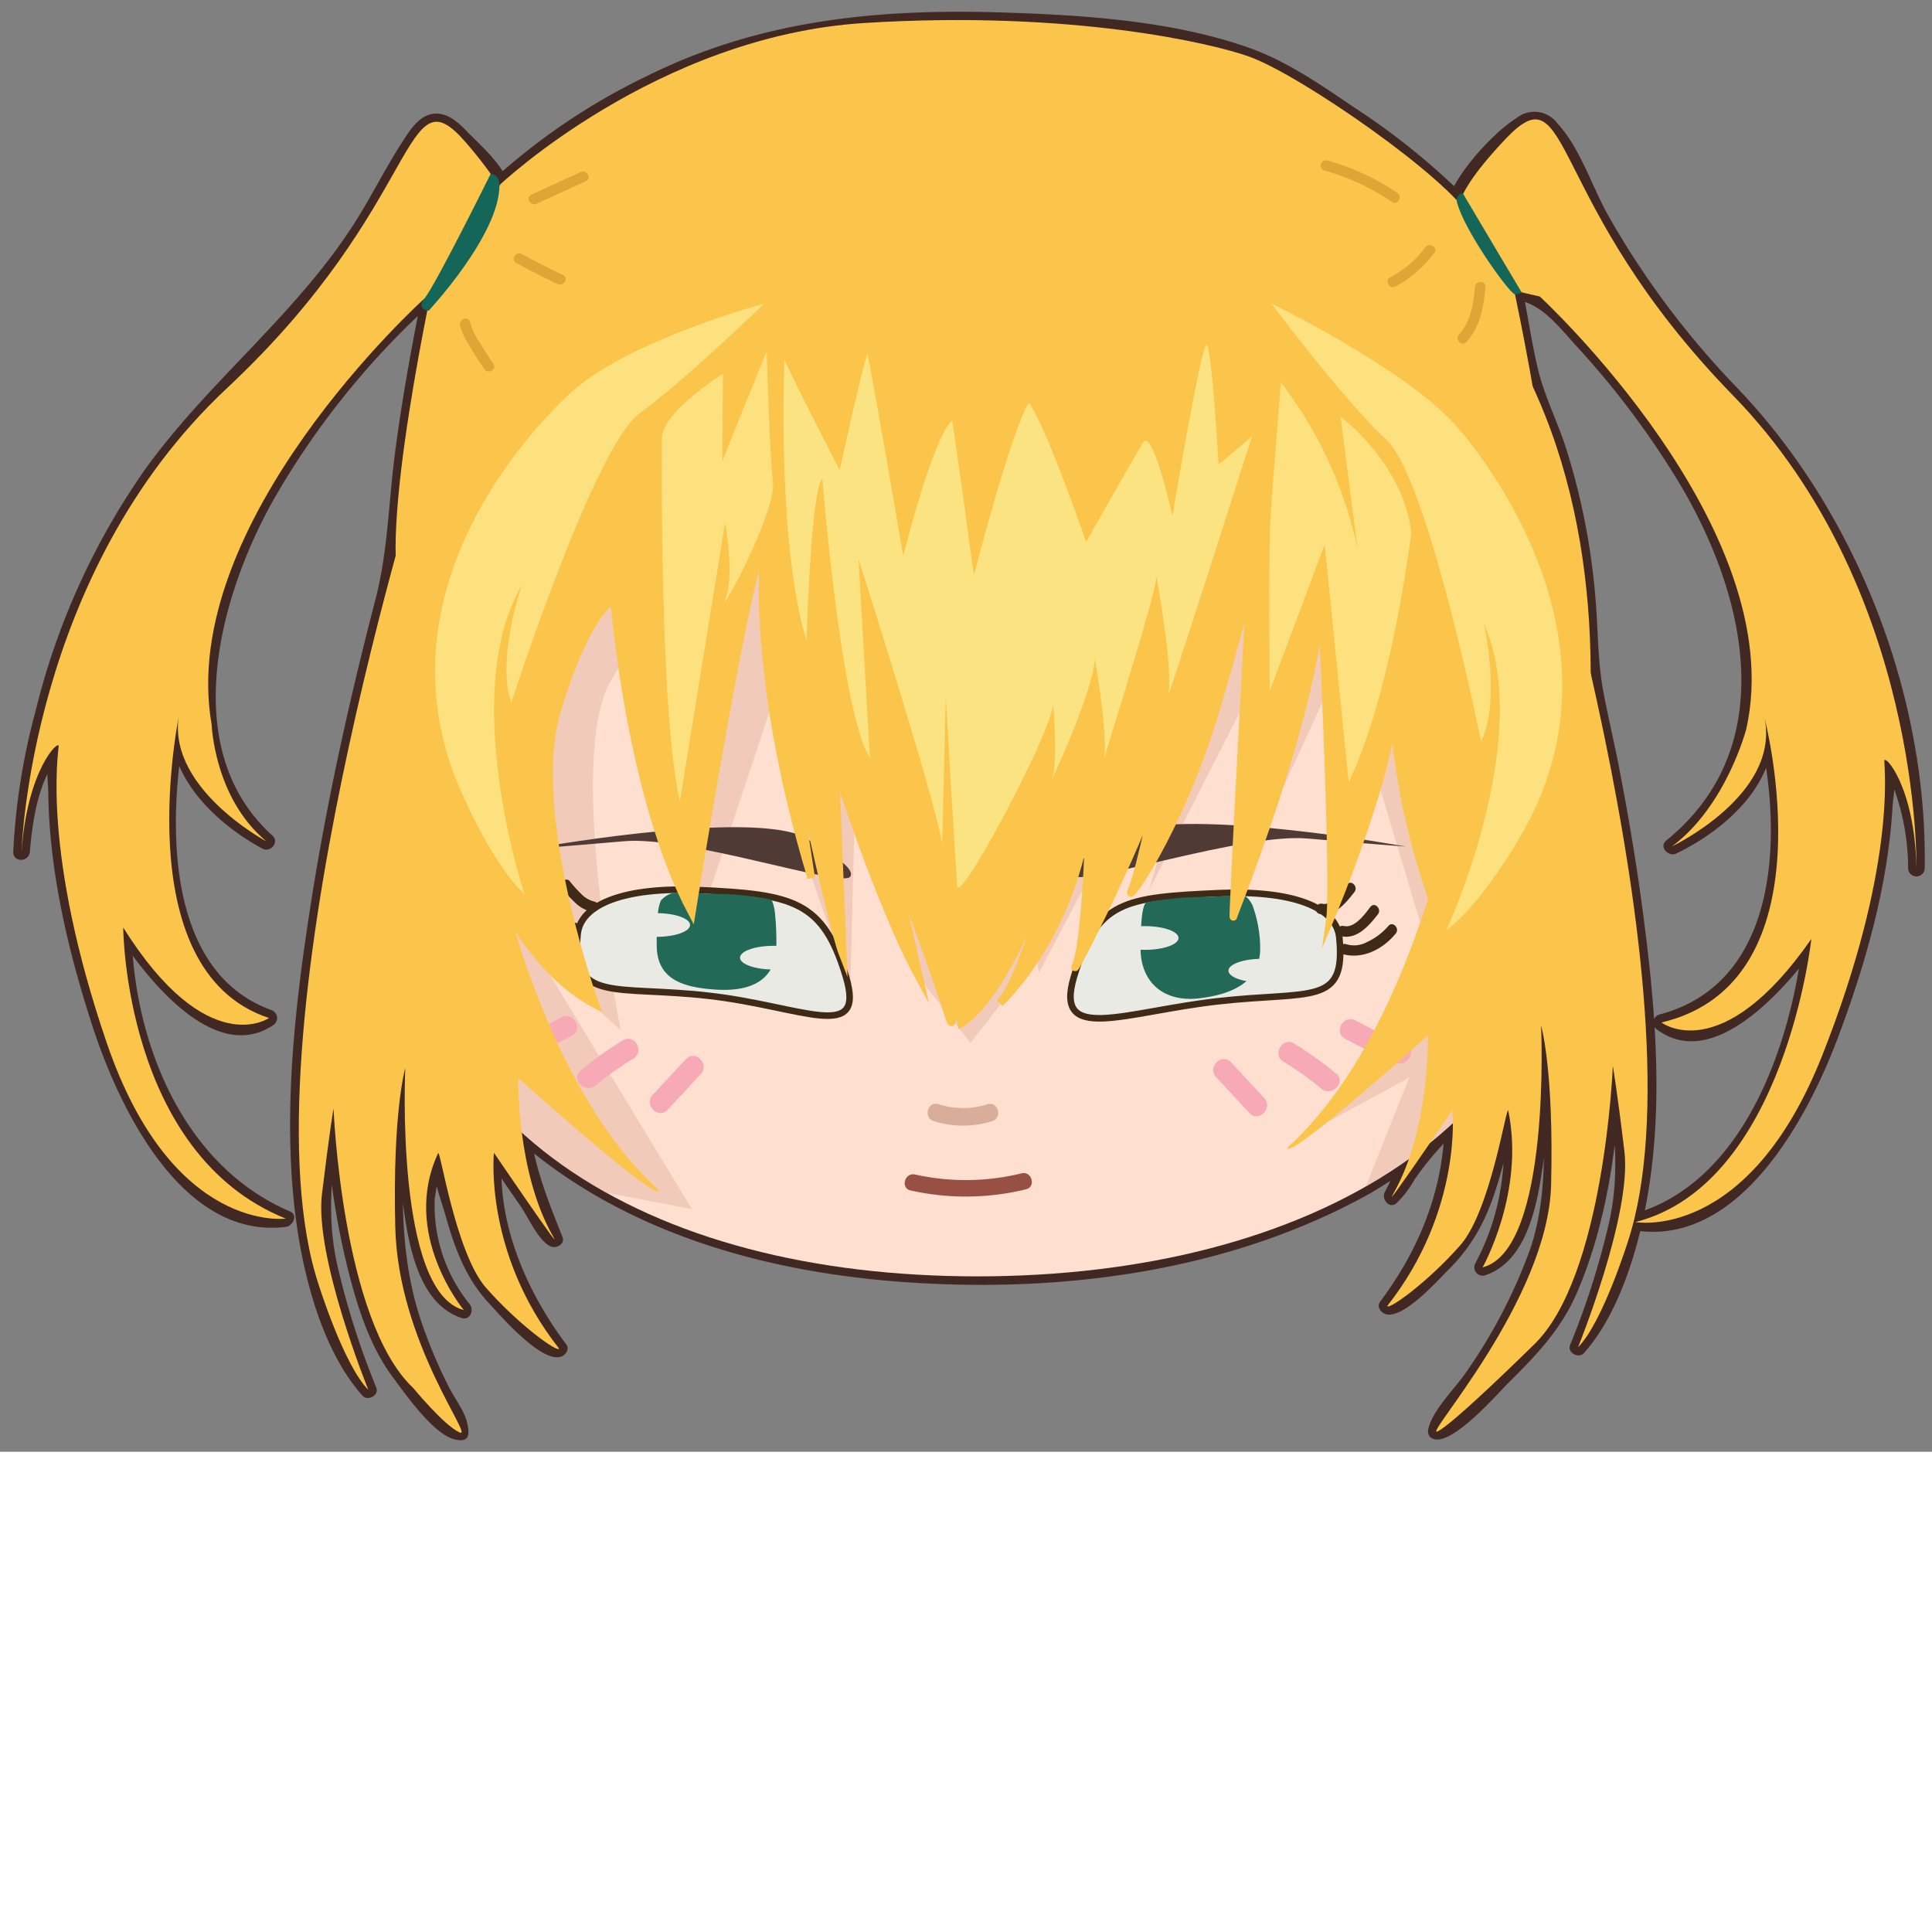 <ns0:svg xmlns:ns0="http://www.w3.org/2000/svg" width="256" height="256" viewBox="0 0 256 192.366" preserveAspectRatio="xMinYMin meet">
  <ns0:rect x="0" y="0" width="256" height="192.366" fill="#808080" stroke="none"/>
  <ns0:defs>
    <ns0:style>
      .cls-1 {
        fill: #422822;
      }

      .cls-2 {
        fill: #ffdfcf;
      }

      .cls-3 {
        fill: #e2b3a3;
        opacity: 0.49;
      }

      .cls-4, .cls-6 {
        fill: #eaeae5;
      }

      .cls-4 {
        stroke: #3f2a17;
        stroke-width: 0.871px;
      }

      .cls-10, .cls-4 {
        stroke-miterlimit: 10;
      }

      .cls-5 {
        fill: #226957;
      }

      .cls-7 {
        fill: #4f3a35;
      }

      .cls-8 {
        fill: #3f2a17;
      }

      .cls-9 {
        fill: #f7a9b6;
      }

      .cls-10, .cls-11 {
        fill: #fbc54b;
      }

      .cls-10 {
        stroke: #fbc54b;
      }

      .cls-12 {
        fill: #146658;
      }

      .cls-13, .cls-14 {
        fill: #fced95;
      }

      .cls-13 {
        opacity: 0.74;
      }

      .cls-14 {
        opacity: 0.69;
      }

      .cls-15 {
        fill: #dda636;
      }

      .cls-16 {
        fill: #d8ae9a;
      }

      .cls-17 {
        fill: #995044;
      }
    </ns0:style>
  </ns0:defs>
  <ns0:g id="&#1057;&#1083;&#1086;&#1081;_12" data-name="&#1057;&#1083;&#1086;&#1081; 12">
    <ns0:path class="cls-1" d="M230.409,51.623A112.812,112.812,0,0,1,213.067,28.5c-2.135-3.831-3.694-8.889-6.7-12.149a3.791,3.791,0,0,0-5.42-.707c-3.127,1.967-7.752,7.093-8.988,10.584l1.835-.484a93.594,93.594,0,0,0-14.533-11.625c-4.289-2.917-8.818-6.04-13.746-7.782-10.262-3.626-22.09-4.352-32.848-4.688-16.536-.517-32.168,1.035-47.123,8.514A84.769,84.769,0,0,0,65.4,23.76a1.11,1.11,0,0,0,.776,1.874l.105.006-.776-1.874-.11.105,1.874.776c.084-2.2-3.9-5.679-5.219-7.054-1.23-1.28-2.768-2.8-4.708-2.505-1.849.278-3.022,2.17-3.954,3.6-2.259,3.458-4.088,7.194-6.3,10.685-7.863,12.4-19.532,21.165-27.981,32.993a95.1,95.1,0,0,0-14.4,31.878,87.383,87.383,0,0,0-2.953,18.627c-.043,1.431,2.073,1.387,2.2,0,.321-3.641.872-7.57,2.6-10.869.227-.433,1.215-1.57,1.207-1.928,0-.143-.586-1.411-1.106-.966-.726.622-.271,4.854-.262,5.7.1,10.527,2.59,21.049,5.81,31.012C15.556,146.2,23.874,164.3,37.87,162.568c.921-.114,1.689-1.561.554-2.046-14.333-6.119-20.865-22.795-21-37.615l-2.045.554c3.465,5.336,12.727,17.808,20.82,12.377a1.114,1.114,0,0,0-.263-2.006C21.2,128.506,22.236,106.9,24.917,94.354L22.8,93.771c-1.506,8.265,5.219,15.006,11.971,18.679,1.058.575,2.288-.86,1.33-1.724-12.877-11.618-6.838-32.548.6-45.3a106.978,106.978,0,0,1,20.319-25.1L55.3,39c-.689,1.527-.643,2.512,1.03,3.2L55.56,40.85c-1.263,6.431-2.41,12.89-3.248,19.392s-.909,12.83-2.561,19.184c-3.437,13.226-6.41,26.6-8.528,40.1-2.036,12.983-3.614,26.423-2.3,39.562.841,8.389,3.347,19.374,9.1,25.84.7.786,2.248-.042,1.835-1.068a105.146,105.146,0,0,1-5.178-16.3c-1.54-6.908-.616-13.483.573-20.39l-2.156-.292a105.016,105.016,0,0,0,3.353,22.675c1.2,4.485,2.781,9.138,5.578,12.9,1.7,2.283,5.445,7.682,8.308,8.3,1.9.408,1.921-.724,1.556-2.255-.382-1.6-1.7-3.279-2.427-4.738a66.005,66.005,0,0,1-3.823-9.188c-2.524-7.844-2.512-16.09-1.992-24.239a40.954,40.954,0,0,1,1.11-8.51l-2.156-.292a99.01,99.01,0,0,0,.742,17.611c.71,5.24,1.9,13.561,7.817,15.5,1.139.373,1.7-1.058,1.068-1.835a20.814,20.814,0,0,1-4.627-14.02l.428-2.66q1.3-1.879-.916-2.864c-.022.441.333.919.345,1.371.056,2.045,1.047,4.551,1.6,6.521,1.21,4.3,2.683,8.278,5.767,11.573,1.292,1.381,6.948,8,9.548,7.022.588-.221,1.12-1,.656-1.613-5.321-7.076-9.331-16.312-8.484-25.388l-2.045.554q2.241,3.291,4.507,6.566c.959,1.385,2.308,4.488,3.905,5.268.761.371,2-.267,1.613-1.24-1.916-4.823-3.591-8.935-4.319-14.126l-1.835,1.068c14.126,12.445,32.8,17.7,51.275,19.032,21.044,1.519,43.262-1.356,61.894-11.735l-1.651-.948h0a1.107,1.107,0,0,0,1.651.948c1.938-1.176,3.838-2.351,5.7-3.646l-1.613-1.24a44.088,44.088,0,0,1-2.145,4.727c-.45.878.553,2.219,1.5,1.5a13.471,13.471,0,0,0,2.429-3.14,38.535,38.535,0,0,1,5.875-6.759l-1.874-.776c-.088,8.7-3.355,16.785-8.549,23.687-.464.617.069,1.391.656,1.612,2.315.871,7.111-4.578,8.33-5.781,3.641-3.59,5.405-7.384,6.824-12.257.614-2.107,1.095-4.244,1.6-6.377a7.774,7.774,0,0,0,.413-1.75c-.316-1.706-1.42,4.253-1.434,5.029a31.942,31.942,0,0,1-3.76,14.416A1.11,1.11,0,0,0,196.74,169c5.923-1.939,7.1-10.256,7.817-15.5a98.819,98.819,0,0,0,.742-17.611l-2.156.292a40.923,40.923,0,0,1,1.111,8.51c.439,6.889.752,13.993-1.43,20.624a69.674,69.674,0,0,1-8.5,16.437c-1.37,2.066-4.557,5.1-5.068,7.632a1.1,1.1,0,0,0,.282,1.068c2.307,1.894,8.989-5.9,10.313-7.2,3.6-3.563,6.9-6.972,8.977-11.682,4.108-9.31,5.561-20.211,5.981-30.33l-2.157.292c1.189,6.9,2.113,13.485.573,20.39a104.943,104.943,0,0,1-5.178,16.3c-.412,1.025,1.136,1.853,1.835,1.068,4.826-5.425,7.38-14.408,8.536-21.471,2.018-12.322.85-25.144-.791-37.436-.86-6.443-1.948-12.855-3.2-19.234-.62-3.168-1.377-6.313-1.974-9.484-.765-4.064-.682-8.133-1.035-12.245a89.745,89.745,0,0,0-3.977-20.239c-1.127-3.445-2.8-6.725-3.649-10.252-.813-3.359-1.289-6.839-1.994-10.226l-1.612,1.239a2.28,2.28,0,0,0,2-.234,1.112,1.112,0,0,0,.394-1.5l-.01-.017-1.24,1.612c3.126.719,5.06,3.305,7.581,6.082a112.633,112.633,0,0,1,13.98,18.759c8.573,14.675,13,34.5-2.1,46.725-1.025.83.28,2.233,1.33,1.724,6.942-3.363,13.91-9.8,12.773-18.124l-2.117.583c3.461,13.512,3.639,34.553-12.916,38.883a1.113,1.113,0,0,0-.262,2.006c7.815,5.791,17.686-6.348,21.358-11.462l-2.045-.554c-1.526,13.769-7.769,32.3-22.511,36.457-.976.275-1.114,1.927,0,2.117,14.091,2.408,23.22-15.089,27.142-25.531,3.685-9.812,6.643-20.189,7.238-30.708.056-1,.726-4.863,0-5.71-1.211-1.424-.994,1.055-1,1.173a23.544,23.544,0,0,0,1.223,2.379,30.947,30.947,0,0,1,1.829,10.424,1.1,1.1,0,0,0,2.2,0c.374-22.8-8.985-46.974-24.629-63.395-.977-1.025-2.528.529-1.553,1.553,15.245,16,24.351,39.618,23.986,61.842h2.2c-.092-2.211-.842-15.856-5.319-15.406a1.154,1.154,0,0,0-1.058.806c-.813,2.368-.014,6.18-.252,8.689-.875,9.2-3.461,18.246-6.649,26.892-3.475,9.422-12.095,27.041-24.772,24.875v2.117c15.808-4.453,22.489-23.821,24.123-38.574.133-1.2-1.487-1.332-2.045-.554-2.956,4.117-11.757,15.564-18.355,10.674l-.262,2.007c17.858-4.671,18.223-26.85,14.449-41.583-.362-1.411-2.3-.77-2.117.583.985,7.217-5.9,12.8-11.764,15.646l1.331,1.724c14.85-12.018,12.013-31.631,3.95-46.689a110.015,110.015,0,0,0-15.269-21.277c-2.8-3.121-4.994-6.323-9.112-7.27a1.111,1.111,0,0,0-1.24,1.613l.01.017.394-1.5.213.235a1.112,1.112,0,0,0-1.613,1.239q.876,4.209,1.666,8.434c.7,3.77,2.1,6.686,3.4,10.345a85.646,85.646,0,0,1,4.4,20.485c.327,3.438.118,6.942.467,10.361a80.894,80.894,0,0,0,1.725,8.022c1.3,6.226,2.457,12.482,3.416,18.769,1.864,12.228,3.223,24.84,2.079,37.206-.727,7.859-3.095,18.745-8.507,24.829l1.834,1.068a95.541,95.541,0,0,0,5.659-18.657c1.146-6.406.04-12.846-1.054-19.2-.217-1.266-2.107-.892-2.156.291A94.853,94.853,0,0,1,208.37,166.6a29.784,29.784,0,0,1-6.942,11.9c-1.553,1.608-3.114,3.207-4.732,4.749-1.091,1.04-2.195,2.073-3.353,3.038q-1.014.869-2.106,1.64-1.612.566.135,2c.564-.089,2.3-3.355,2.64-3.842,1.4-2,2.76-4.016,4.046-6.088,3.192-5.143,6.109-10.682,7.616-16.583,1.63-6.38,1.191-13.34.7-19.852a40.685,40.685,0,0,0-1.111-7.966,1.1,1.1,0,0,0-2.156.292,105.756,105.756,0,0,1-.231,12.7c-.38,4.984-.772,16.347-6.716,18.293l1.239,1.613a33.547,33.547,0,0,0,3.508-21.63,1.1,1.1,0,0,0-1.058-.806l-.048,0a1.156,1.156,0,0,0-1.058.806c-1.4,3.386-1.684,7.36-2.867,10.851a20.566,20.566,0,0,1-4.351,7.815c-.791.872-6.429,6.827-7.412,6.457l.656,1.613a41.976,41.976,0,0,0,8.848-24.795,1.111,1.111,0,0,0-1.874-.776,31.85,31.85,0,0,0-3.619,3.458c-1.408,1.732-2.469,4.759-4.24,6.1l1.5,1.5a50.288,50.288,0,0,0,2.367-5.251,1.108,1.108,0,0,0-1.612-1.24c-1.858,1.293-3.765,2.473-5.7,3.646l1.652.948h0a1.109,1.109,0,0,0-1.652-.948c-17.811,9.922-38.893,12.731-59.026,11.551-18.436-1.081-37.369-6.071-51.482-18.5a1.108,1.108,0,0,0-1.835,1.068c.726,5.174,2.43,9.371,4.319,14.126l1.612-1.24c-1.3-.636-3.183-4.572-4.117-5.927Q68.148,154.76,66.4,152.2a1.108,1.108,0,0,0-2.046.554c-.879,9.418,3.258,19.149,8.783,26.5l.656-1.612c-.988.371-6.615-5.586-7.412-6.457a20.664,20.664,0,0,1-4.351-7.815c-1.185-3.5-1.464-7.462-2.867-10.851a1.158,1.158,0,0,0-1.058-.806l-.048,0a1.127,1.127,0,0,0-1.058.806c-3.029,7.38-1.312,15.705,3.68,21.852l1.068-1.835c-5.941-1.945-6.34-13.314-6.716-18.294a105.939,105.939,0,0,1-.231-12.7,1.1,1.1,0,0,0-2.156-.292c-1.9,6.679-1.66,14.547-1.369,21.369a50.8,50.8,0,0,0,4.2,17.721c.782,1.848,1.647,3.658,2.558,5.445.32.626,2.114,4.652,2.371,3.3.3-1.585-6.2-7.139-7.547-9.321-2.535-4.093-3.9-8.91-4.97-13.566a106.564,106.564,0,0,1-2.59-19.312c-.049-1.171-1.936-1.569-2.156-.292-1.094,6.356-2.2,12.8-1.053,19.2a95.559,95.559,0,0,0,5.658,18.657l1.835-1.068c-6.254-7.03-8.324-19.513-8.767-28.508-.667-13.532,1.149-27.193,3.483-40.491,2.123-12.1,4.865-24.091,7.993-35.969,1.4-5.306,1.312-10.5,1.949-15.958.822-7.052,2.073-14.054,3.441-21.018a1.14,1.14,0,0,0-.767-1.35l.282.023a1.1,1.1,0,0,0-1.724-1.33A104.688,104.688,0,0,0,32.416,68.712c-6.482,12.927-10.033,32.59,2.133,43.566l1.33-1.724c-5.758-3.132-12.271-9.018-10.962-16.2.25-1.372-1.819-1.977-2.117-.583-2.965,13.875-3.585,36.344,12.556,42.178l-.263-2.007c-6.8,4.564-15.119-7.437-17.815-11.589a1.107,1.107,0,0,0-2.046.554c.138,15.527,7.052,33.094,22.084,39.511l.554-2.046c-12.564,1.551-20.191-14.977-23.261-24.243a111.161,111.161,0,0,1-5.9-28.085c-.168-2.806.869-6.9.093-9.564a1.078,1.078,0,0,0-.767-.766c-4.787-.708-6.053,12.648-6.274,15.154h2.2a91.432,91.432,0,0,1,21.5-55.049c5.523-6.36,11.96-11.747,17.2-18.4A118.083,118.083,0,0,0,52.209,25.1c1.006-1.752,3.145-7.5,5.417-7.835,1.162-.169,2.164,1.155,2.874,1.884.768.79,4.621,4.324,4.576,5.5a1.11,1.11,0,0,0,1.874.777l.109-.105a1.11,1.11,0,0,0-.776-1.874l-.105-.007.776,1.874A82.182,82.182,0,0,1,85.486,12.656c14.909-7.726,30.592-9.329,47.183-8.81,10.5.328,21.8,1.062,31.85,4.472,4.488,1.524,8.609,4.339,12.527,6.952a93.145,93.145,0,0,1,15.2,12.028,1.111,1.111,0,0,0,1.835-.485c.369-1.041,2.319-3.072,3.071-4.035,1.117-1.429,3.43-5.12,5.482-5.6,2.459-.581,3.647,3.05,4.6,4.893,5.921,11.447,12.66,21.757,21.624,31.109C229.836,54.2,231.387,52.644,230.409,51.623Z" />
    <ns0:path class="cls-2" d="M208.965,109.93c0,39.732-36.184,59.195-79.484,59.195S52.164,149.662,52.164,109.93s35.1-71.941,78.4-71.941S208.965,70.2,208.965,109.93Z" />
    <ns0:path class="cls-3" d="M206.77,125.854c-1.316-13.782-2.849-28.581-2.849-28.581L187.767,63.287l-58.741-4.2-49.091.839L59.74,79.054a67.486,67.486,0,0,0-5.871,15.932l4.668,25.364-2.746,10.3c4.549,11.917,13.162,21.037,24.566,27.4l11.326,2.166L71.334,126.643,82.243,136.5S74.9,100.21,80.984,90.14s8.6-15.524,8.6-15.524l2.1,50.559,15.735-47.2L107,114.685l5.664,16.154.84-32.727,8.318,31.468,6.787,8.6,8.811-11.329.21,2.1,10.279-19.51-3.147,12.587,10.909-16.364-3.356,12.168,16.363-32.1-3.986,30.21,14.686-31.888-2.728,31.888.036,4.125,4.58-20.908,7.552,25.175s-2.1,11.328-2.727,11.328-10.7,12.588-10.7,12.588l-3.357,2.517,14.685-7.972-5.726,14.392C193.551,150.018,202.783,139.59,206.77,125.854Z" />
    <ns0:path class="cls-4" d="M142.3,129.438c-2.653,8.864,6.5,4.681,18.963,3.251s17.13.71,16.2-8.5c-.408-4.05-6.391-6.268-16.009-5.839C148.923,118.914,145.31,119.382,142.3,129.438Z" />
    <ns0:path class="cls-5" d="M166.982,125.651c0,4.519-3.752,6.118-8.1,6.632-4.67.551-7.753-2.113-7.753-6.632a37.3,37.3,0,0,1,.2-4.4c.059-.409.256-1.578.569-1.649a37.61,37.61,0,0,1,7.386-.745c2.288,0,4.285-.35,5.717-.065.313.063.772.783.944,1.127A16.676,16.676,0,0,1,166.982,125.651Z" />
    <ns0:ellipse class="cls-6" cx="167.239" cy="128.617" rx="4.462" ry="1.571" />
    <ns0:ellipse class="cls-6" cx="151.697" cy="124.287" rx="4.462" ry="1.571" />
    <ns0:path class="cls-7" d="M149.129,110.252s-8.228,4.28-6.928,5.765,22.476-5.654,31.017-4.912,13.052,1.067,13.052,1.067S157.948,107,149.129,110.252Z" />
    <ns0:path class="cls-8" d="M174.869,121.1c1.947.471,3.557-1.561,4.6-2.906.545-.7-.435-1.693-.986-.986a16.6,16.6,0,0,1-1.474,1.629c-.457.451-1.047,1.094-1.773.918-.872-.211-1.244,1.133-.371,1.345Z" />
    <ns0:path class="cls-4" d="M112.086,129.391c2.653,8.864-5.651,3.991-18.116,2.56s-18.362,1.034-17.435-8.172c.407-4.049,6.391-6.268,16.008-5.838C105.078,118.5,109.077,119.335,112.086,129.391Z" />
    <ns0:path class="cls-5" d="M87.019,125.238c0,4.519,3.427,5.6,7.794,5.887,4.877.325,8.058-1.368,8.058-5.887a37.1,37.1,0,0,0-.2-4.4c-.058-.409-.256-1.578-.569-1.648a37.519,37.519,0,0,0-7.386-.746c-2.288,0-4.285-.349-5.717-.064a3.113,3.113,0,0,0-1.413.934C86.986,120.519,87.019,123.529,87.019,125.238Z" />
    <ns0:path class="cls-7" d="M105.958,110.641s7.923,4.121,6.671,5.551-21.643-5.445-29.867-4.73-12.568,1.028-12.568,1.028S97.466,107.512,105.958,110.641Z" />
    <ns0:path class="cls-8" d="M78.835,119.484a3.606,3.606,0,0,1-1.868-1.086,16.75,16.75,0,0,1-1.453-1.607c-.55-.708-1.53.285-.986.986a16.589,16.589,0,0,0,1.735,1.88,4.6,4.6,0,0,0,2.2,1.171.7.7,0,0,0,.37-1.344Z" />
    <ns0:path class="cls-9" d="M90.884,140.345l-4.4,4.744c-1.219,1.314.748,3.291,1.972,1.972l4.4-4.744c1.219-1.314-.749-3.291-1.972-1.972Z" />
    <ns0:path class="cls-9" d="M82.527,137.857a47.436,47.436,0,0,0-5.58,4c-1.382,1.147.6,3.111,1.972,1.972a42.585,42.585,0,0,1,5.015-3.568c1.53-.934.13-3.347-1.407-2.408Z" />
    <ns0:ellipse class="cls-6" cx="102.517" cy="126.896" rx="4.462" ry="1.571" />
    <ns0:ellipse class="cls-6" cx="86.975" cy="122.566" rx="4.462" ry="1.571" />
    <ns0:path class="cls-9" d="M74.375,134.808q-3.23,1.76-6.614,3.19c-1.647.7-.227,3.1,1.408,2.408q3.387-1.433,6.613-3.19c1.577-.858.171-3.267-1.407-2.408Z" />
    <ns0:path class="cls-8" d="M75.694,124.674a3.56,3.56,0,0,1-2.856-.274,8.286,8.286,0,0,1-2.8-2.113c-.565-.7-1.546.294-.986.985,1.682,2.08,4.358,3.466,7.01,2.747a.7.7,0,0,0-.37-1.345Z" />
    <ns0:path class="cls-8" d="M75.99,122.274c-1.484.375-2.813-1.54-3.582-2.524-.551-.707-1.532.286-.986.986,1.167,1.493,2.8,3.424,4.938,2.883a.7.7,0,0,0-.37-1.345Z" />
    <ns0:path class="cls-9" d="M178.219,137.63q3.23,1.758,6.613,3.19c1.634.691,3.057-1.711,1.408-2.408q-3.387-1.433-6.613-3.19c-1.577-.859-2.986,1.549-1.408,2.408Z" />
    <ns0:path class="cls-10" d="M111.62,7.184S43.068,13.508,61.206,106.26c0,0,5.079,20.209,17.676,26.833,0,0-9.146-25.341-5.08-38.855s7.566-14.8,7.566-14.8,2.02,25.929,10.3,41.5c0,0,7.477-46.712,9.655-48.925,0,0-2.293,16.1,6.175,44.328l-3.551-22.935s6,28.627,7.734,33.081l-1.016-25.037s5.875,18.5,11.159,28.128l-3.582-15.826s5.969,15.946,7.43,20.783-.7-10.543-.7-10.543l2.392,11.621s6.41-3.238,12.7-23.879c0,0-4,17.055-7.558,21.184,0,0,10.568-9.667,11.909-27.308,0,0-.322,18.526-1.83,22.185s10.128-19.066,11.179-25.54c0,0-2.787,13.585-3.833,15.768s6.326-7.417,11.4-24.7S165.761,75.8,165.761,75.8s-2.613,47.709-2.315,45.64c.072-.5,13.816-34.11,11.388-47.462,0,0,2.16,42.463,1.383,47.93,0,0,10.068-23.908,8.44-31.786,0,0-1.109,16.395,8.633,37.671,0,0,3.12,10.188,5.561,12.308S224.4,81.257,197,41.533C176.764,12.189,133.628,1.619,111.62,7.184Z" />
    <ns0:path class="cls-11" d="M56.356,60.075s-24.709,78.188-14.13,110.161c0,0,3.354,10.713,6.575,13.918,0,0-7.144-17.606-6.141-25.928,1-8.294,1.536-11.347,1.536-11.347s1.1,28.144,10.566,37.048c0,0,4.075,4.955,6.13,5.879s-8.146-11.872-8.517-27.2S53.7,141.532,53.7,141.532s-1.39,29.7,7.753,32.053c0,0-8.4-10.069-3.4-20.785.268-.625,2.325,13.262,6.346,17.837,4.346,4.946,9.554,8.654,9.682,8.055-10.021-12.716-8.633-25.942-8.633-25.942s9.4,13.812,7.844,11.092c-4.9-8.543-4.6-20.984-4.6-20.984s18.325,16.514,18.651,14.885c-15.311-13.791-21.067-41.916-21.067-41.916l5.573-35.856L55.718,60.088Z" />
    <ns0:path class="cls-11" d="M201.549,54.428s24.709,78.188,14.131,110.161c0,0-3.355,10.713-6.576,13.918,0,0,7.144-17.606,6.141-25.928-1-8.294-1.536-11.347-1.536-11.347s-1.1,28.144-10.566,37.048c0,0-10.608,10.466-12.663,11.391s14.679-17.384,15.051-32.708-1.33-21.078-1.33-21.078,1.391,29.705-7.752,32.053c0,0,5.646-10.008,3.4-20.784-.268-.626-2.325,13.261-6.345,17.836-4.347,4.946-9.555,8.654-9.683,8.056,10.021-12.717,8.634-25.942,8.634-25.942s-9.4,13.811-7.845,11.091c4.9-8.543,4.6-20.984,4.6-20.984s-18.325,16.514-18.651,14.885c15.312-13.791,21.067-41.916,21.067-41.916l-5.573-35.856,16.141-19.883Z" />
    <ns0:path class="cls-11" d="M200.219,36.561S208.5,73.74,204.748,80.67s-48.941-61.262-48.941-61.262l.824-6.422s26.071,2.267,36.921,14.845S200.219,36.561,200.219,36.561Z" />
    <ns0:path class="cls-11" d="M204.033,39.29s33.313,30.716,27.36,57.3c0,0-2.62,10.148-9.822,15.546,0,0,14.219-6.749,12.268-16.884,0,0,9.065,34.878-13.682,40.232,0,0,7.9,6.13,19.856-11.068,0,0-3.485,32.475-23.317,37.515,0,0,14.93,2.755,24.763-22.089s8.217-38.092,8.223-39.026,4.025,3.3,4.258,14.2c0,0,.733-36.9-24.308-62.618S208.457,8.957,199.513,18.391s-5.84,10.858-5.84,10.858L198.437,38Z" />
    <ns0:path class="cls-11" d="M57.87,35.1S49.641,72.289,53.4,79.214,102.261,17.89,102.261,17.89l-.833-6.42s-26.068,2.3-36.9,14.891S57.87,35.1,57.87,35.1Z" />
    <ns0:path class="cls-11" d="M56.245,39.553s-32.9,29.63-28.2,56.463c0,0,.334,9.757,7.276,15.486,0,0-13.889-7.406-11.466-17.439,0,0-7.485,34.484,11.788,40.827,0,0-8.175,5.755-19.317-11.983,0,0,.137,29.963,21.54,38.563,0,0-15.042,2.055-23.7-23.221S7.736,99.815,7.773,98.881,3.6,101.989,2.857,112.868c0,0,.99-36.894,27.2-61.415S53.242,9.046,61.736,18.888s5.327,11.119,5.327,11.119L61.9,38.529Z" />
    <ns0:path class="cls-11" d="M66.178,24.536S87.01,4.758,114.567,3.044s46.205,2.734,51.026,4.483c6.757,2.451,26.239,15.954,29.4,21.492s-70.408-.791-70.408-.791Z" />
    <ns0:path class="cls-12" d="M65.006,23.053S57.75,37.7,56.245,39.553c-1.168,1.439.55,1.622.55,1.622s9.42-10.076,9.383-16.639C66.169,23.039,65.006,23.053,65.006,23.053Z" />
    <ns0:path class="cls-12" d="M193.891,25.715s4.705,7.944,7.744,13.039a1.535,1.535,0,0,1-.884.24c-.649.034-6.955-8.7-7.74-12.42C193.011,26.574,193.167,25.367,193.891,25.715Z" />
    <ns0:path class="cls-13" d="M159.887,45.692c-.668-.431-4.533,22.666-4.533,22.666s-2.633-11.892-3.942-9.658c-2.236,3.816-7.49,13.107-7.49,13.107s-5.391-15.557-7.588-18.429c-2.3,3.5-7.293,22.864-7.293,22.864s-2.524-18.691-2.882-20.506c-2.553,2.179-6.48,17.943-6.48,17.943s-4.129-24.26-4.733-26.771c-.49.809-3.68,15.4-3.68,15.4s-5.647-10.939-7.122-14.194c-.078-.172-.136-.353-.207-.528-.443,13.841.316,29.056,2.93,37.223,0,0,.583-20.087,2.1-21.372,0,0,2.452,30.949,6.306,37.022l-1.518-26.394s9.927,31.066,11.1,37.723l.467-19.5s1.285,22.54,1.518,25.11,12.147-19.621,12.73-24.059c0,0,.584,7.825-.116,9.694s5.606-11.913,5.606-15.767c0,0,1.711,9.416,1.272,13.141,1.374-4.651,6.807-21.7,6.9-24,0,0,2.229,11.961,1.589,15.672,1.488-4.215,11.077-34.259,11.077-34.259l-4.434,3.745S160.589,46.144,159.887,45.692Z" />
    <ns0:path class="cls-14" d="M76.155,51.57s-28.459,24.1-14.8,53.882c0,0,3.915,9.08,8.145,13.034,0,0-8.827-26.481-.368-40.917,0,0-3.4,9.838-1.379,15.539,0,0,10.942-33.929,17.01-38.343S101.29,40.211,101.29,40.211,84,44.881,76.155,51.57Z" />
    <ns0:path class="cls-14" d="M192.6,56.039s25.55,27.16,8.607,55.21c0,0-4.917,8.579-9.567,12.029,0,0,11.766-25.312,5-40.613,0,0,2.267,10.16-.388,15.6,0,0-7.033-34.95-12.563-40.021s-15.229-18.029-15.229-18.029S185.559,48.505,192.6,56.039Z" />
    <ns0:path class="cls-14" d="M87.708,58.076s-.368,36.6,2.39,48.089l5.977-36.872s1.287,6.8.092,9.931,6.712-11.218,6.253-15.356-.828-17.286-.828-17.286S95.707,60.926,95.707,61.2s.092-11.678.092-11.678S87.708,54.582,87.708,58.076Z" />
    <ns0:path class="cls-14" d="M187.009,70.593s-2.564,21.211-8.3,33.053l-3.182-31.5-7.293,19.474s-.154-18.188.078-22.345c.267-4.8,1.417-18.6,1.417-18.6A54.9,54.9,0,0,1,179.949,73c-.022.275-2.308-17.784-2.308-17.784S185.982,61.443,187.009,70.593Z" />
    <ns0:path class="cls-15" d="M60.952,43.086a8.854,8.854,0,0,0,1.3,2.8c.6,1.032,1.249,2.037,1.926,3.022.5.736,1.714.039,1.2-.7-.6-.876-1.18-1.767-1.724-2.68A8.88,8.88,0,0,1,62.3,42.715c-.152-.882-1.5-.508-1.345.371Z" />
    <ns0:path class="cls-15" d="M68.416,34.849q2.7,1.482,5.481,2.793c.807.38,1.516-.821.7-1.2q-2.782-1.312-5.48-2.793c-.787-.432-1.492.772-.7,1.2Z" />
    <ns0:path class="cls-15" d="M71.1,27l6.537-3c.815-.373.107-1.575-.7-1.2l-6.538,3c-.815.373-.107,1.575.7,1.2Z" />
    <ns0:path class="cls-15" d="M175.472,22.6a29.888,29.888,0,0,1,8.978,4.157c.743.506,1.442-.7.7-1.2a31.1,31.1,0,0,0-9.311-4.3.7.7,0,0,0-.371,1.344Z" />
    <ns0:path class="cls-15" d="M184.91,37.96a15.655,15.655,0,0,0,5.144-4.477c.537-.719-.673-1.415-1.2-.7a14.079,14.079,0,0,1-4.644,3.976c-.79.426-.087,1.63.7,1.2Z" />
    <ns0:path class="cls-15" d="M194.3,45.32c1.845-2.019,2.307-4.652,2.524-7.293.074-.894-1.321-.889-1.394,0-.185,2.249-.537,4.578-2.116,6.307-.6.662.379,1.65.986.986Z" />
    <ns0:path class="cls-16" d="M123.731,148.551a12.866,12.866,0,0,0,7.726.018c1.428-.439.819-2.687-.619-2.245a10.624,10.624,0,0,1-6.488-.018c-1.433-.449-2.047,1.8-.619,2.245Z" />
    <ns0:path class="cls-9" d="M161.146,142.731l4.4,4.743c1.223,1.319,3.192-.656,1.972-1.972l-4.4-4.743c-1.223-1.319-3.192.657-1.972,1.972Z" />
    <ns0:path class="cls-9" d="M170.067,140.678a42.593,42.593,0,0,1,5.015,3.569c1.371,1.138,3.355-.825,1.972-1.972a47.56,47.56,0,0,0-5.58-4c-1.535-.938-2.938,1.473-1.407,2.408Z" />
    <ns0:path class="cls-8" d="M177.937,126.433c2.647.718,5.332-.672,7.011-2.747.559-.691-.422-1.684-.986-.986a8.267,8.267,0,0,1-2.8,2.113,3.576,3.576,0,0,1-2.855.275.7.7,0,0,0-.371,1.345Z" />
    <ns0:path class="cls-8" d="M177.641,124.033c2.142.54,3.773-1.391,4.938-2.883.546-.7-.434-1.693-.986-.986-.769.984-2.1,2.9-3.581,2.524a.7.7,0,0,0-.371,1.345Z" />
    <ns0:path class="cls-17" d="M120.665,157.744a33.593,33.593,0,0,0,15.278-.154c1.373-.331.792-2.448-.583-2.116a30.944,30.944,0,0,1-14.112.153c-1.377-.3-1.965,1.814-.583,2.117Z" />
  </ns0:g>
</ns0:svg>